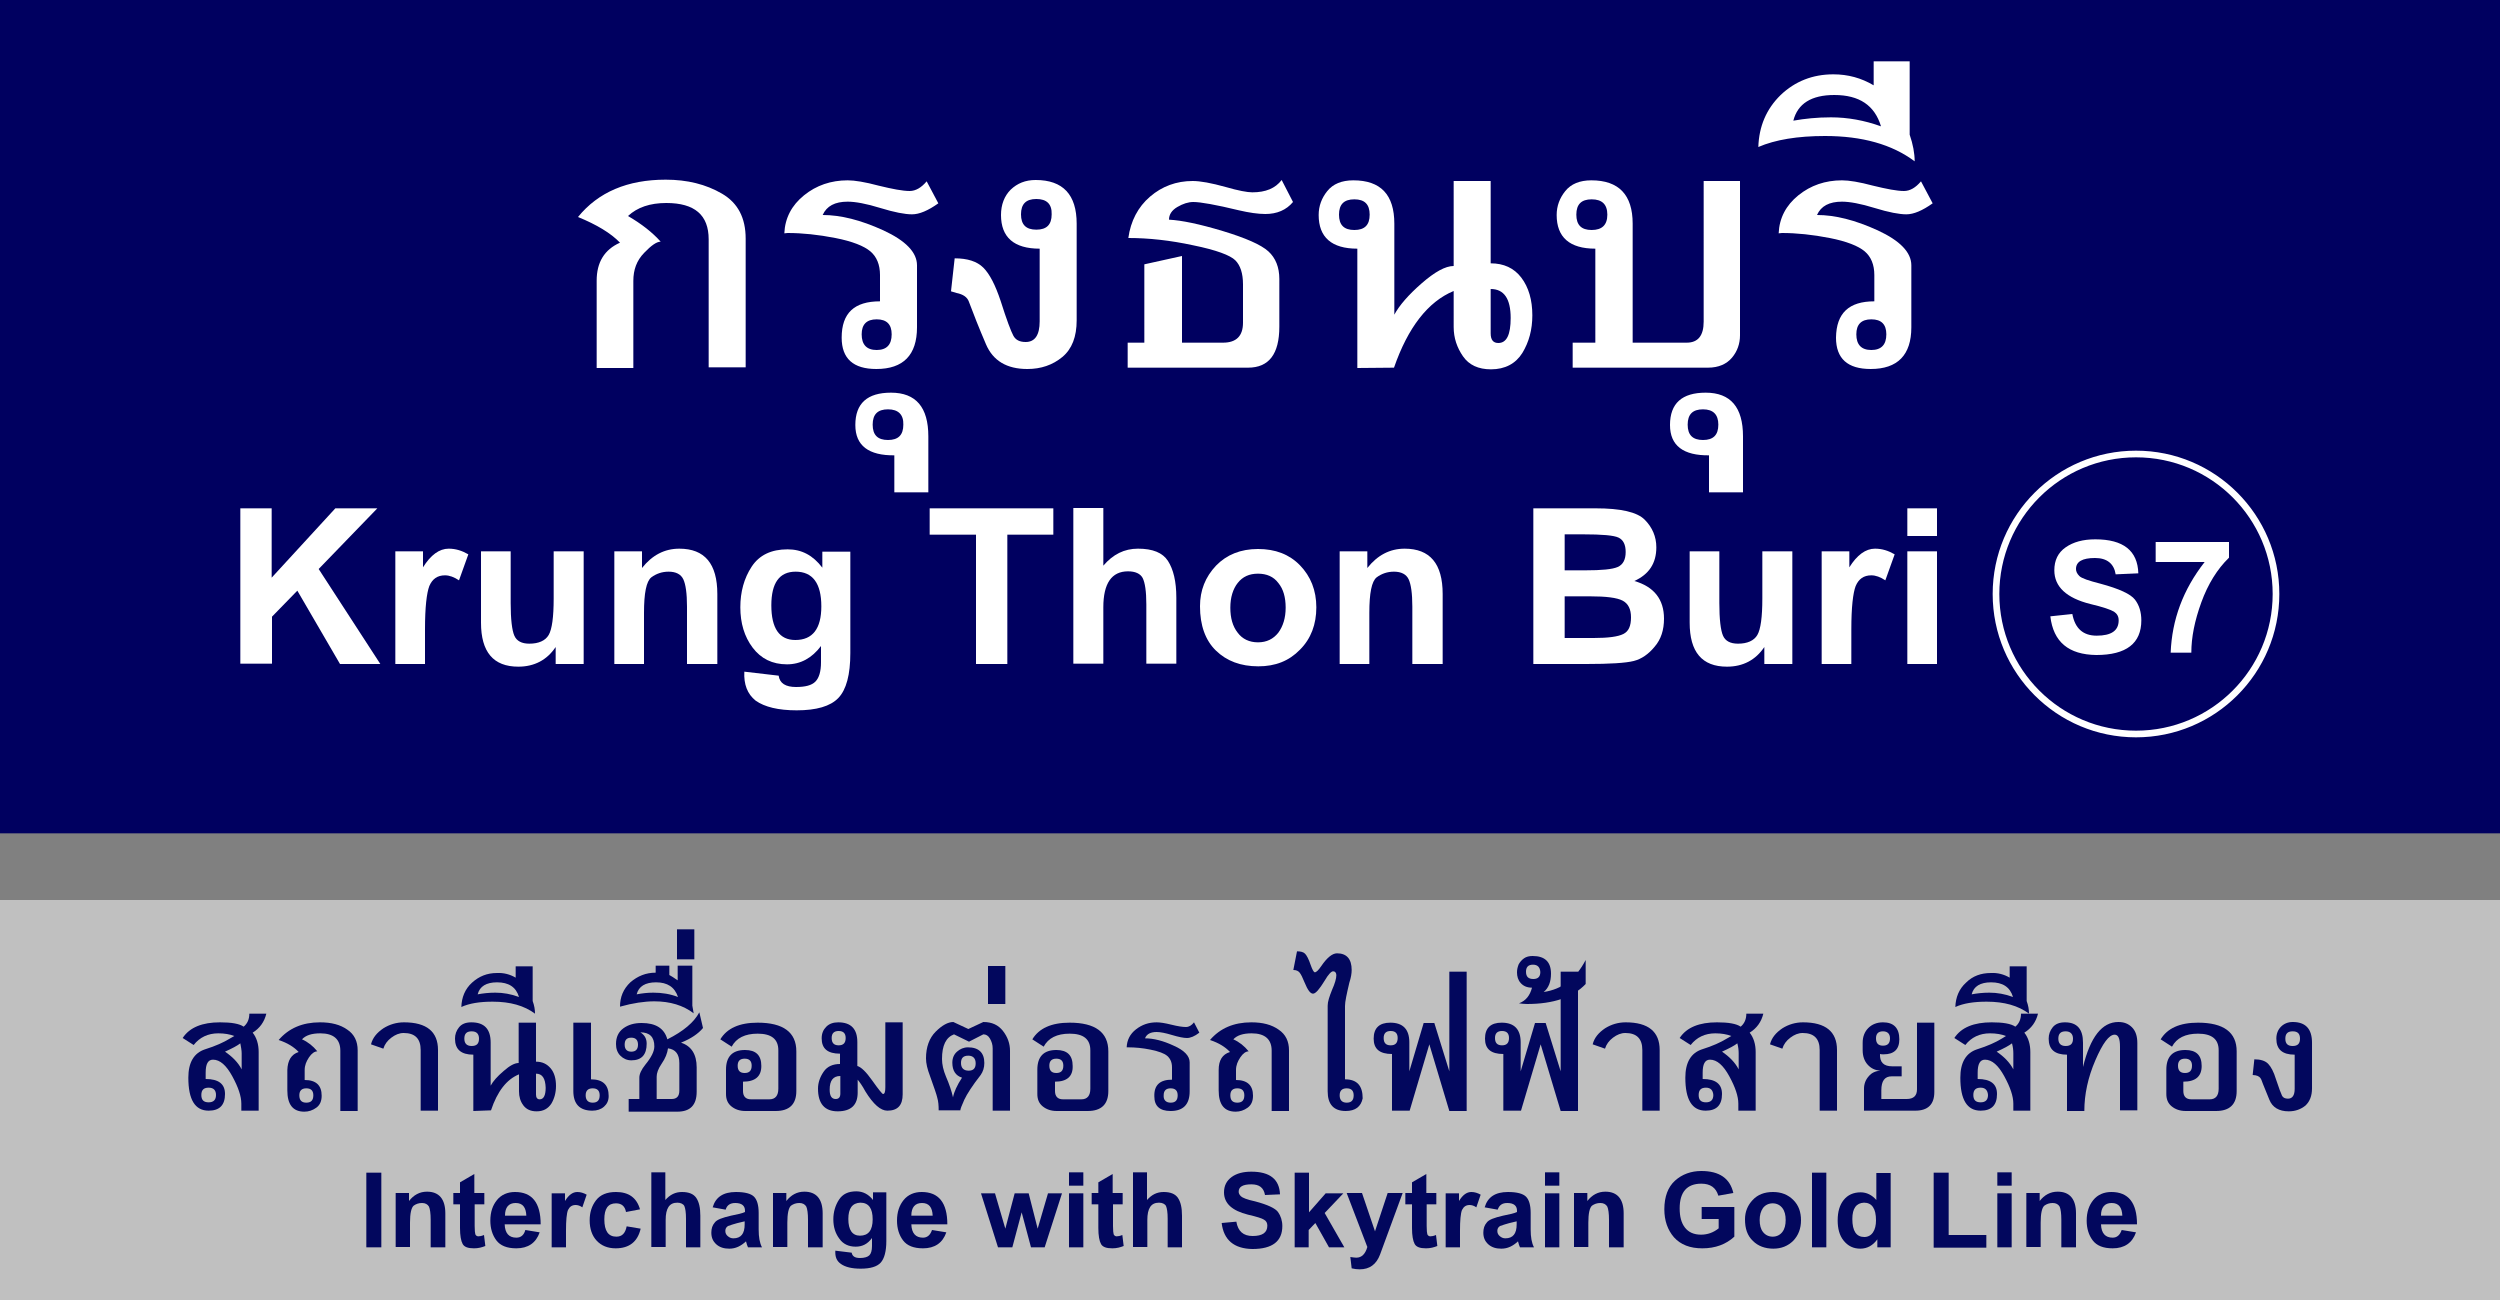 <?xml version="1.0" encoding="utf-8"?>
<!-- Generator: Adobe Illustrator 21.1.0, SVG Export Plug-In . SVG Version: 6.00 Build 0)  -->
<svg version="1.1" id="Layer_1" xmlns="http://www.w3.org/2000/svg" xmlns:xlink="http://www.w3.org/1999/xlink" x="0px" y="0px"
	 viewBox="0 0 750 390" style="enable-background:new 0 0 750 390;" xml:space="preserve">
<rect x="0" y="0" width="750" height="390" fill="#808080" stroke="none"/>
<style type="text/css">
	.st0{fill:#000060;}
	.st1{fill:#FFFFFF;}
	.st2{fill:none;stroke:#FFFFFF;stroke-width:2;stroke-miterlimit:10;}
	.st3{fill:#C0C0C0;}
	.st4{fill:#02075D;}
</style>
<rect class="st0" width="750" height="250"/>
<g>
	<path class="st1" d="M186,72.8c-2.8-2.9-7-5.4-12.6-7.7c6.1-7.5,14.9-11.2,26.3-11.2c6.5,0,12.1,1.4,16.9,4.2
		c4.8,2.8,7.1,7.3,7.1,13.5v38.6h-11.1V71.8c0-7.3-4.2-10.9-12.7-10.9c-4.9,0-8.7,1.3-11.5,3.9c4.1,2.4,7.3,4.9,9.8,7.7
		c-1.2,0-2.8,1.1-5,3.4s-3.2,5-3.2,8.4v26.1H179V84.2C179,78.7,181.3,74.9,186,72.8z"/>
	<path class="st1" d="M264,90.4v-7.9c0-3.1-1-5.5-2.9-7.1s-5.4-3-10.5-4c-5.1-1-9.9-1.5-14.3-1.5l-1,0.1c0.2-4.6,2.2-8.4,5.9-11.4
		c3.7-3,8.1-4.5,13.1-4.5c2.1,0,5.2,0.5,9.3,1.6c4.1,1,7.2,1.6,9.3,1.6c1.8,0,3.5-1,5.1-2.9l3.5,6.6c-3.1,2.2-5.7,3.3-7.9,3.3
		c-2.1,0-5.3-0.6-9.5-1.9c-4.2-1.3-7.5-1.9-9.8-1.9c-3.8,0-6.3,1.3-7.5,4c5.4,0,11.4,1.5,18.2,4.6c6.7,3.1,10.1,6.6,10.1,10.5v18.6
		c0,8.3-4.1,12.5-12.2,12.5c-6.9,0-10.4-3.1-10.4-9.4C252.5,93.9,256.3,90.4,264,90.4z M263,105c3,0,4.5-1.6,4.5-4.7
		c0-3-1.5-4.5-4.5-4.5s-4.5,1.5-4.5,4.5C258.5,103.4,260,105,263,105z"/>
	<path class="st1" d="M268.4,136.6c-7.8,0.1-11.8-2.9-11.8-9.1c0-6.5,3.6-9.7,10.7-9.7c7.5,0,11.2,4.4,11.2,13.1v16.8h-10.2V136.6z
		 M266.4,122.8c-3.1,0-4.6,1.5-4.6,4.6c0,3.1,1.5,4.6,4.6,4.6c3.1,0,4.6-1.5,4.6-4.6C271.1,124.4,269.5,122.8,266.4,122.8z"/>
	<path class="st1" d="M285.3,87.4l1.1-9.9c3.8,0,6.7,0.9,8.6,2.8s3.6,5.2,5.2,10c1.8,5.7,3.1,9.1,3.8,10.4c0.7,1.3,1.9,1.9,3.7,1.9
		c2.8,0,4.2-2.1,4.2-6.2V74.6c-7.7,0-11.6-3.4-11.6-10.1c0-3.1,1-5.7,2.9-7.6c2-1.9,4.4-2.9,7.5-2.9c8.2,0,12.3,4.4,12.3,13.1v29
		c0,4.9-1.4,8.6-4.3,11s-6.4,3.6-10.5,3.6c-6.2,0-10.3-2.5-12.4-7.4c-2.1-4.9-3.8-9.2-5.1-12.7c-0.5-1.5-1.8-2.3-3.7-2.7L285.3,87.4
		z M310.9,59.7c-3.1,0-4.6,1.5-4.6,4.6c0,3.1,1.5,4.6,4.6,4.6c3.1,0,4.6-1.5,4.6-4.6C315.6,61.2,314,59.7,310.9,59.7z"/>
	<path class="st1" d="M354.6,76.8v26h12.3c4,0,6-2,6-6V85.3c0-3.3-0.8-5.7-2.3-7.2c-1.5-1.5-5.7-3.1-12.6-4.5
		c-6.9-1.5-13.4-2.2-19.5-2.2c0.7-5.1,2.9-9.3,6.5-12.4c3.6-3.1,7.9-4.7,12.8-4.7c2.3,0,5.6,0.6,9.9,1.8c3.8,1.1,6.5,1.6,8,1.6
		c4,0,6.9-1.2,8.8-3.7l3.4,6.6c-2,2.4-4.8,3.6-8.3,3.6c-2.2,0-4.9-0.4-7.9-1.1c-7-1.7-11.6-2.5-13.7-2.5c-1.5,0-3.1,0.5-4.8,1.5
		c-1.7,1-2.5,2.3-2.5,3.8c3.8,0.2,9.1,1.3,16.1,3.4c6.9,2.1,11.5,4.1,13.7,6.1c2.2,2,3.3,4.8,3.3,8.3V98c0,8.2-3.1,12.3-9.4,12.3
		h-36.1v-7.5h5V79.3L354.6,76.8z"/>
	<path class="st1" d="M407.2,110.4V74.6c-7.7,0-11.6-3.4-11.6-10.1c0-2.7,0.9-5.1,2.6-7.2c1.7-2.1,4.3-3.2,7.8-3.2
		c8.2,0,12.3,4.3,12.3,13v27.3c1.5-2.8,4.3-6,8.2-9.4c3.9-3.4,7.1-5.2,9.6-5.2V54.3h11.1V79c3.9,0,7,1.4,9.2,4.3
		c2.2,2.9,3.3,6.7,3.3,11.3c0,4.3-1,8-3,11.3c-2,3.2-5.2,4.9-9.4,4.9c-3.8,0-6.6-1.3-8.4-3.9s-2.8-5.5-2.8-8.8V87.3
		c-7.7,3.2-13.7,10.9-17.9,23L407.2,110.4z M406.3,59.8c-3.1,0-4.6,1.5-4.6,4.6s1.5,4.6,4.6,4.6c3.1,0,4.6-1.5,4.6-4.6
		S409.4,59.8,406.3,59.8z M447.2,86.7V100c0,2,0.8,2.9,2.3,2.9c2.5,0,3.7-2.5,3.7-7.5C453.2,89.6,451.2,86.7,447.2,86.7z"/>
	<path class="st1" d="M510.9,54.3h11.1v46.3c0,2.5-0.8,4.8-2.4,6.7s-4,3-7.2,3h-40.6v-7.5h6.8V74.6c-7.7,0-11.6-3.4-11.6-10.1
		c0-2.7,0.9-5.1,2.6-7.2c1.7-2.1,4.3-3.2,7.8-3.2c8.2,0,12.4,4.3,12.4,13v35.7h16.2c3.4,0,5.1-2.1,5.1-6.3V54.3z M477.5,59.8
		c-3.1,0-4.6,1.5-4.6,4.6s1.5,4.6,4.6,4.6c3.1,0,4.7-1.5,4.7-4.6S480.6,59.8,477.5,59.8z"/>
	<path class="st1" d="M512.8,136.6c-7.8,0.1-11.8-2.9-11.8-9.1c0-6.5,3.6-9.7,10.7-9.7c7.5,0,11.2,4.4,11.2,13.1v16.8h-10.2V136.6z
		 M510.9,122.8c-3.1,0-4.6,1.5-4.6,4.6c0,3.1,1.5,4.6,4.6,4.6c3.1,0,4.6-1.5,4.6-4.6C515.5,124.4,514,122.8,510.9,122.8z"/>
	<path class="st1" d="M562.3,90.4v-7.9c0-3.1-1-5.5-2.9-7.1s-5.4-3-10.5-4c-5.1-1-9.9-1.5-14.3-1.5l-1,0.1c0.2-4.6,2.2-8.4,5.9-11.4
		c3.7-3,8.1-4.5,13.1-4.5c2.1,0,5.2,0.5,9.3,1.6c4.1,1,7.2,1.6,9.3,1.6c1.8,0,3.5-1,5.1-2.9l3.5,6.6c-3.1,2.2-5.7,3.3-7.9,3.3
		c-2.1,0-5.3-0.6-9.5-1.9c-4.2-1.3-7.5-1.9-9.8-1.9c-3.8,0-6.3,1.3-7.5,4c5.4,0,11.4,1.5,18.2,4.6c6.7,3.1,10.1,6.6,10.1,10.5v18.6
		c0,8.3-4.1,12.5-12.2,12.5c-6.9,0-10.4-3.1-10.4-9.4C550.9,93.9,554.7,90.4,562.3,90.4z M561.4,105c3,0,4.5-1.6,4.5-4.7
		c0-3-1.5-4.5-4.5-4.5s-4.5,1.5-4.5,4.5C556.9,103.4,558.4,105,561.4,105z"/>
	<path class="st1" d="M562.1,25.6v-7.2h10.8v22c1,2.9,1.5,5.6,1.5,8c-6.8-5.1-15.8-7.6-26.9-7.6c-8.2,0-14.9,1.1-20,3.3
		c0.2-6.2,2.4-11.4,6.7-15.6c4.3-4.1,9.6-6.2,15.8-6.2C554.4,22.3,558.4,23.4,562.1,25.6z M538,36.2c3.4-0.6,7.1-1,11.3-1
		c5,0,10,0.9,15,2.7c-1.9-6.3-6.5-9.4-14-9.4C543.4,28.5,539.3,31.1,538,36.2z"/>
</g>
<g>
	<path class="st1" d="M72.1,199.2v-46.7h9.4v20.8l19.1-20.8h12.6l-17.6,18.2l18.5,28.5H102l-12.8-22l-7.6,7.8v14.1H72.1z"/>
	<path class="st1" d="M127.6,199.2h-9v-33.8h8.3v4.8c2.3-3.7,4.9-5.6,7.7-5.6c2.1,0,4,0.6,5.9,1.7l-2.8,7.8c-1.5-1-2.9-1.5-4.2-1.5
		c-2.3,0-3.8,1.1-4.7,3.2c-0.8,2.1-1.3,6.4-1.3,12.9V199.2z"/>
	<path class="st1" d="M166.7,199.2v-5.1c-2.6,3.9-6.4,5.9-11.2,5.9c-7.5,0-11.2-4.4-11.2-13.2v-21.4h8.9v15.5c0,4.9,0.4,8.2,1.1,9.8
		s2.2,2.4,4.5,2.4c2.8,0,4.8-0.9,5.8-2.6c1-1.7,1.5-5.4,1.5-10.9v-14.2h9v33.8H166.7z"/>
	<path class="st1" d="M215.1,199.2h-9V182c0-4-0.4-6.7-1.1-8.2c-0.7-1.5-2.2-2.3-4.4-2.3c-2,0-3.7,0.6-5.2,1.7
		c-1.5,1.2-2.2,4.7-2.2,10.7v15.3h-8.9v-33.8h8.3v5c3-3.8,6.7-5.8,11.2-5.8c7.6,0,11.4,4.5,11.4,13.6V199.2z"/>
	<path class="st1" d="M223.3,201.5l10.3,1.2c0.3,2.3,2.1,3.4,5.2,3.4c2.8,0,4.7-0.5,5.8-1.6c1.1-1.1,1.7-3,1.7-5.8v-4.9
		c-2.7,3.6-6.1,5.5-10.2,5.5c-4.4,0-7.8-1.7-10.3-5s-3.7-7.4-3.7-12.1c0-4.6,1.1-8.7,3.4-12.2s5.9-5.2,10.8-5.2
		c4.2,0,7.6,1.8,10.4,5.5v-4.8h8.4v30.4c0,6.5-1.2,11-3.6,13.5c-2.4,2.5-6.6,3.7-12.5,3.7c-5.5,0-9.6-1-12.3-2.9
		C224.2,208.2,223.1,205.3,223.3,201.5z M231.4,181.6c0,6.9,2.4,10.4,7.2,10.4c5.2,0,7.8-3.4,7.8-10.1c0-6.9-2.6-10.4-7.7-10.4
		C233.8,171.5,231.4,174.9,231.4,181.6z"/>
	<path class="st1" d="M292.8,199.2v-38.8h-13.9v-7.9H316v7.9h-13.8v38.8H292.8z"/>
	<path class="st1" d="M331,152.5v17.2c2.9-3.4,6.3-5.1,10.4-5.1c4.4,0,7.4,1.2,9,3.7s2.5,6.1,2.5,11v19.8h-9v-17.8
		c0-3.9-0.4-6.5-1.1-7.9c-0.7-1.3-2.2-2-4.4-2c-4.9,0-7.4,3.6-7.4,10.8v16.9h-9v-46.7H331z"/>
	<path class="st1" d="M360,181.9c0-4.8,1.6-8.8,4.8-12.2c3.2-3.3,7.4-5,12.6-5c5.2,0,9.4,1.6,12.6,4.9c3.2,3.3,4.9,7.5,4.9,12.6
		c0,5.1-1.6,9.4-4.9,12.7c-3.3,3.4-7.4,5-12.5,5c-5.3,0-9.5-1.6-12.7-4.7S360,187.6,360,181.9z M369.1,182.3c0,3.1,0.7,5.6,2.2,7.5
		c1.4,1.9,3.5,2.9,6.1,2.9c2.6,0,4.6-1,6.1-2.9c1.4-1.9,2.2-4.4,2.2-7.5c0-3.1-0.7-5.6-2.2-7.4c-1.4-1.9-3.5-2.8-6.1-2.8
		c-2.6,0-4.6,0.9-6.1,2.8C369.9,176.7,369.1,179.2,369.1,182.3z"/>
	<path class="st1" d="M432.7,199.2h-9V182c0-4-0.4-6.7-1.1-8.2c-0.7-1.5-2.2-2.3-4.4-2.3c-2,0-3.7,0.6-5.2,1.7
		c-1.5,1.2-2.2,4.7-2.2,10.7v15.3h-8.9v-33.8h8.3v5c3-3.8,6.7-5.8,11.2-5.8c7.6,0,11.4,4.5,11.4,13.6V199.2z"/>
	<path class="st1" d="M460,152.5h18.7c7.5,0,12.4,1.1,14.7,3.4c2.3,2.3,3.5,5.1,3.5,8.3c0,4.8-2.2,8.1-6.6,10.1
		c5.9,1.7,8.9,5.5,8.9,11.3c0,3.4-0.9,6.2-2.8,8.4c-1.8,2.2-3.9,3.7-6.3,4.3c-2.4,0.6-7.1,0.9-14.2,0.9H460V152.5z M469.4,160.3
		v10.8h6.2c4.9,0,8.1-0.3,9.7-1c1.6-0.7,2.4-2.2,2.4-4.5c0-2.2-0.7-3.6-2.1-4.3c-1.4-0.7-5-1-10.7-1H469.4z M469.4,178.9v12.5h8.7
		c4.4,0,7.3-0.4,8.9-1.2s2.3-2.4,2.3-5c0-2.4-0.8-4.1-2.5-5c-1.7-0.9-5-1.3-9.8-1.3H469.4z"/>
	<path class="st1" d="M529.3,199.2v-5.1c-2.6,3.9-6.4,5.9-11.2,5.9c-7.5,0-11.2-4.4-11.2-13.2v-21.4h8.9v15.5c0,4.9,0.4,8.2,1.1,9.8
		s2.2,2.4,4.5,2.4c2.8,0,4.8-0.9,5.8-2.6c1-1.7,1.5-5.4,1.5-10.9v-14.2h9v33.8H529.3z"/>
	<path class="st1" d="M555.5,199.2h-9v-33.8h8.3v4.8c2.3-3.7,4.9-5.6,7.7-5.6c2.1,0,4,0.6,5.9,1.7l-2.8,7.8c-1.5-1-2.9-1.5-4.2-1.5
		c-2.3,0-3.8,1.1-4.7,3.2c-0.8,2.1-1.3,6.4-1.3,12.9V199.2z"/>
	<path class="st1" d="M572.2,160.8v-8.3h8.9v8.3H572.2z M572.2,199.2v-33.8h8.9v33.8H572.2z"/>
</g>
<circle class="st2" cx="640.8" cy="178.2" r="42"/>
<g>
	<path class="st1" d="M615.1,184.9l6.6-0.7c0.8,4.3,3.2,6.5,7.3,6.5c4.4,0,6.6-1.5,6.6-4.6c0-1.2-0.5-2-1.4-2.6
		c-1-0.6-3.3-1.4-7.1-2.3c-7.2-1.8-10.8-5.2-10.8-10.1c0-3,1.1-5.3,3.4-6.9s5.2-2.4,8.9-2.4c8.4,0,12.7,3.4,12.9,10.2l-6.8,0.3
		c-0.5-3.2-2.6-4.9-6.2-4.9c-3.8,0-5.7,1.1-5.7,3.3c0,0.7,0.3,1.4,1,2.1c0.7,0.7,2.8,1.4,6.3,2.3c5.6,1.5,9.1,3.1,10.4,4.8
		s1.9,3.8,1.9,6.2c0,6.9-4.5,10.4-13.5,10.4C620.6,196.4,616,192.6,615.1,184.9z"/>
	<path class="st1" d="M646.7,168.6v-6h22v4.7c-3.5,3.4-6.3,7.9-8.3,13.4s-3,10.5-3,15.1h-6.2c0.4-9.9,3.7-18.9,10.2-27.2H646.7z"/>
</g>
<rect y="270" class="st3" width="750" height="120"/>
<g>
	<path class="st4" d="M70.3,310.8c-1.3-0.5-2.9-0.8-4.8-0.8c-3.1,0-5.6,1.2-7.4,3.5l-3.3-2.1c2.1-3.2,5.9-4.7,11.2-4.7
		c3.4,0,5.8,0.4,7.1,1.3c1.1-0.9,1.7-2.2,1.7-3.9h5.1c-0.6,2.5-2,4.4-4.1,5.7c1.2,1.5,1.8,3.5,1.8,5.8v17.6h-5.2v-2.1
		c0-2.2-0.9-4.9-2.7-8.2s-3.7-5-5.8-5c-1.5,0-2.2,1.3-2.2,3.9v1.9c3.9,0,5.8,1.5,5.8,4.5c0,3.3-1.6,5-4.9,5c-4.1,0-6.1-3.3-6.1-9.9
		c0-4.6,1.7-7.4,5-8.5c3.2-1,5.6-2.1,7.4-3.2L70.3,310.8z M62.6,326.3c-1.5,0-2.2,0.7-2.2,2.2c0,1.5,0.7,2.2,2.2,2.2
		c1.4,0,2.2-0.7,2.2-2.2C64.8,327.1,64.1,326.3,62.6,326.3z M72.1,313c-0.9,0.7-2.4,1.5-4.6,2.5c2.2,1.5,3.9,3.2,5,5.3v-4.8
		C72.5,315.1,72.3,314.1,72.1,313z"/>
	<path class="st4" d="M89.6,315.6c-1.4-1.5-3.3-2.7-6-3.6c3-3.5,7.1-5.3,12.4-5.3c3.4,0,6.1,0.7,8.2,2.2c2.1,1.4,3.1,3.5,3.1,6.2
		v18.2h-5.2v-18.1c0-3.4-2-5.2-6-5.2c-2.6,0-4.4,0.6-5.5,1.8c1.8,0.8,3.3,2,4.6,3.6c-0.8,0-1.7,0.6-2.5,1.8s-1.3,2.4-1.3,3.8v3
		c3.4,0,5.1,1.6,5.1,4.7c0,1.6-0.5,2.8-1.6,3.6s-2.3,1.2-3.6,1.2c-3.4,0-5.1-2.1-5.1-6.4v-6.1C86.3,318.1,87.4,316.3,89.6,315.6z
		 M91.9,326.5c-1.4,0-2.1,0.7-2.1,2.1c0,1.5,0.7,2.2,2.1,2.2c1.4,0,2.1-0.7,2.1-2.2C94,327.2,93.3,326.5,91.9,326.5z"/>
	<path class="st4" d="M111.3,313.3c0.5-2,1.8-3.5,3.7-4.8c1.9-1.2,4-1.8,6.2-1.8c6.8,0,10.2,2.8,10.2,8.3v18.2h-5.2V315
		c0-3.4-1.7-5.1-5.1-5.1c-1.3,0-2.5,0.5-3.7,1.4s-2,2-2.4,3.3L111.3,313.3z"/>
	<path class="st4" d="M142,333.3v-16.9c-3.7,0-5.5-1.6-5.5-4.8c0-1.3,0.4-2.4,1.2-3.4c0.8-1,2-1.5,3.7-1.5c3.9,0,5.8,2,5.8,6.1v12.9
		c0.7-1.3,2-2.8,3.9-4.4c1.8-1.6,3.3-2.4,4.5-2.4v-12.1h5.2v11.7c1.9,0,3.3,0.7,4.4,2s1.6,3.1,1.6,5.3c0,2-0.5,3.8-1.4,5.3
		c-1,1.5-2.4,2.3-4.4,2.3c-1.8,0-3.1-0.6-4-1.8s-1.3-2.6-1.3-4.2v-5.1c-3.7,1.5-6.5,5.1-8.4,10.8L142,333.3z M141.5,309.4
		c-1.5,0-2.2,0.7-2.2,2.2c0,1.4,0.7,2.2,2.2,2.2s2.2-0.7,2.2-2.2C143.7,310.2,143,309.4,141.5,309.4z M160.8,322.1v6.3
		c0,0.9,0.4,1.4,1.1,1.4c1.2,0,1.8-1.2,1.8-3.5C163.6,323.5,162.7,322.1,160.8,322.1z"/>
	<path class="st4" d="M154.7,293.3v-3.4h5.1v10.4c0.5,1.4,0.7,2.6,0.7,3.8c-3.2-2.4-7.4-3.6-12.7-3.6c-3.9,0-7,0.5-9.4,1.6
		c0.1-2.9,1.1-5.4,3.2-7.3s4.5-2.9,7.5-2.9C151.1,291.8,153,292.3,154.7,293.3z M143.3,298.3c1.6-0.3,3.4-0.5,5.3-0.5
		c2.3,0,4.7,0.4,7.1,1.3c-0.9-3-3.1-4.4-6.6-4.4C145.9,294.7,143.9,295.9,143.3,298.3z"/>
	<path class="st4" d="M172.1,306.8h5.2v17c3.6,0,5.3,1.7,5.3,5c0,1.4-0.5,2.4-1.4,3.2c-0.9,0.8-2.1,1.2-3.5,1.2
		c-3.8,0-5.7-2-5.7-5.9V306.8z M177.8,330.8c1.4,0,2.1-0.7,2.1-2.2c0-1.4-0.7-2.1-2.1-2.1c-1.4,0-2.1,0.7-2.1,2.1
		C175.7,330,176.4,330.8,177.8,330.8z"/>
	<path class="st4" d="M188.6,333.2v-3.5h3.2v-6.4c0-1.1,0.6-2.4,1.8-3.9c1.8-2.2,2.7-4,2.7-5.5c0-2.8-1.4-4.2-4.2-4.2
		c1.3,0.8,1.9,1.9,1.9,3.4c0,3.3-1.5,5-4.6,5c-1.3,0-2.4-0.5-3.3-1.4s-1.3-2.1-1.3-3.5c0-2,0.7-3.6,2.2-4.7s3.3-1.6,5.5-1.6
		c4.2,0,6.8,1.6,7.7,4.9c4.8-2.4,8-5.1,9.6-8.1l1.1,4.7c-1.4,1.7-3.6,3.2-6.6,4.4c3.1,1,4.7,3.5,4.7,7.4v7.3c0,4-1.9,6-5.8,6H188.6z
		 M189.4,311.3c-1.4,0-2,0.7-2,2.1c0,1.4,0.7,2.1,2,2.1c1.3,0,2-0.7,2-2.1C191.4,312,190.7,311.3,189.4,311.3z M200.4,314.5
		c-0.2,1.5-0.8,3-1.9,4.6S197,322,197,323v6.7h4.5c1.5,0,2.3-0.8,2.3-2.5v-8.3C203.8,316.3,202.7,314.8,200.4,314.5z"/>
	<path class="st4" d="M196.7,291.8v-2.1h4.1v2.8c0.5,0.3,1.4,0.8,2.5,1.6v-4.4h4.4v12l0.4,2.3c-3.1-2.4-7.1-3.6-11.8-3.6
		c-2.9,0-6.4,0.5-10.3,1.6c0-2.9,1-5.3,3.1-7.3C191.3,292.8,193.8,291.8,196.7,291.8z M191,298.3c1.6-0.3,3.2-0.5,5-0.5
		c2.6,0,5.1,0.4,7.4,1.3c-1-3-3.2-4.4-6.6-4.4C193.6,294.7,191.6,295.9,191,298.3z"/>
	<path class="st4" d="M203.1,278.8h5.2v9h-5.2V278.8z"/>
	<path class="st4" d="M222.9,324.5v2.8c0,1.6,0.8,2.5,2.4,2.5h5.5c1.8,0,2.7-1.1,2.7-3.2v-11.5c0-3.4-2.1-5-6.2-5
		c-3.8,0-6.4,1.3-7.8,3.9l-3.4-2.2c2-3.3,5.7-5,11.2-5c7.7,0,11.6,2.9,11.6,8.6v11.9c0,4-2.1,6-6.2,6h-9.1c-1.7,0-3.1-0.5-4.2-1.4
		c-1.1-0.9-1.6-2.1-1.6-3.7v-7.3c0-3.9,1.9-5.9,5.7-5.9c3.3,0,4.9,1.6,4.9,4.8C228.4,322.9,226.6,324.5,222.9,324.5z M223.4,317.6
		c-1.4,0-2.1,0.7-2.1,2.1c0,1.5,0.7,2.2,2.1,2.2c1.4,0,2.1-0.7,2.1-2.2C225.5,318.3,224.8,317.6,223.4,317.6z"/>
	<path class="st4" d="M257.3,323.9v3.9c0,3.7-2,5.6-6,5.6c-3.9,0-5.9-2.3-5.9-6.8c0-1.8,0.6-3.5,1.7-5.1s2.8-2.3,4.9-2.3v-3.1
		c-3.7,0-5.5-1.5-5.5-4.6c0-1.5,0.5-2.6,1.4-3.5c0.9-0.9,2.1-1.3,3.6-1.3c3.8,0,5.7,2,5.7,5.9v7.2c1.1,0.3,2.6,1.7,4.5,4.4
		s3,4,3.2,4c0.5,0,0.7-0.7,0.7-2v-19.5h5.2v21.6c0,3.3-1.5,4.9-4.6,4.9c-2,0-4.2-1.9-6.6-5.8C258.7,325.7,257.8,324.5,257.3,323.9z
		 M248.9,326.9c0,1.9,0.6,2.8,1.8,2.8c0.9,0,1.4-0.5,1.4-1.6v-5.3C249.9,322.8,248.9,324.2,248.9,326.9z M251.6,309.3
		c-1.4,0-2.1,0.7-2.1,2.1c0,1.5,0.7,2.2,2.1,2.2s2.1-0.7,2.1-2.2C253.7,310,253,309.3,251.6,309.3z"/>
	<path class="st4" d="M288.6,323.3c-1.9-0.6-2.9-2.1-2.9-4.5c0-1.4,0.5-2.5,1.4-3.3c0.9-0.8,2-1.3,3.3-1.3c3.2,0,4.9,1.6,4.9,4.7
		c0,1.4-0.4,2.6-1.1,3.6c-2.5,3.2-4.1,5.7-4.9,7.4c-0.8,1.8-1.2,2.8-1.2,3.2h-6.5c0-1.5-0.1-2.7-0.4-3.7c-0.2-1-1-3.2-2.2-6.6
		c-0.8-2.1-1.2-3.8-1.2-5.3c0-3.4,1-6.1,2.9-8s3.7-2.9,5.3-2.9l4.5,2.1l4.5-2.1c2.6,0,4.5,0.9,5.9,2.7s2.1,3.8,2.1,5.9v18h-5.2
		v-18.7c0-1.1-0.3-2-0.8-2.9s-1.2-1.3-2-1.3l-4.3,2.2l-4.5-2.2c-2.4,0.9-3.6,3.3-3.6,7.4c0,1.6,0.4,3.4,1.2,5.3
		c1,2.3,1.7,4.4,2.1,6.2C286.2,327.6,287.1,325.6,288.6,323.3z M290.5,316.7c-1.5,0-2.2,0.7-2.2,2.2c0,1.5,0.8,2.3,2.3,2.3
		c1.4,0,2.1-0.7,2.1-2.2C292.7,317.5,291.9,316.7,290.5,316.7z"/>
	<path class="st4" d="M296.4,289.8h5.2v11.4h-5.2V289.8z"/>
	<path class="st4" d="M316.5,324.5v2.8c0,1.6,0.8,2.5,2.4,2.5h5.5c1.8,0,2.7-1.1,2.7-3.2v-11.5c0-3.4-2.1-5-6.2-5
		c-3.8,0-6.4,1.3-7.8,3.9l-3.4-2.2c2-3.3,5.7-5,11.2-5c7.7,0,11.6,2.9,11.6,8.6v11.9c0,4-2.1,6-6.2,6H317c-1.7,0-3.1-0.5-4.2-1.4
		c-1.1-0.9-1.6-2.1-1.6-3.7v-7.3c0-3.9,1.9-5.9,5.7-5.9c3.3,0,4.9,1.6,4.9,4.8C321.9,322.9,320.1,324.5,316.5,324.5z M316.9,317.6
		c-1.4,0-2.1,0.7-2.1,2.1c0,1.5,0.7,2.2,2.1,2.2c1.4,0,2.1-0.7,2.1-2.2C319,318.3,318.3,317.6,316.9,317.6z"/>
	<path class="st4" d="M351.6,323.9v-3.7c0-1.5-0.5-2.6-1.4-3.4s-2.6-1.4-5-1.9c-2.4-0.5-4.7-0.7-6.7-0.7l-0.5,0c0.1-2.2,1-4,2.8-5.4
		s3.8-2.1,6.2-2.1c1,0,2.4,0.2,4.4,0.7s3.4,0.7,4.4,0.7c0.9,0,1.7-0.5,2.4-1.4l1.6,3.1c-1.4,1.1-2.7,1.6-3.7,1.6
		c-1,0-2.5-0.3-4.5-0.9c-2-0.6-3.5-0.9-4.6-0.9c-1.8,0-3,0.6-3.5,1.9c2.5,0,5.4,0.7,8.6,2.2c3.2,1.4,4.8,3.1,4.8,5v8.7
		c0,3.9-1.9,5.9-5.7,5.9c-3.3,0-4.9-1.5-4.9-4.4C346.2,325.5,348,323.9,351.6,323.9z M351.2,330.8c1.4,0,2.1-0.7,2.1-2.2
		c0-1.4-0.7-2.1-2.1-2.1s-2.1,0.7-2.1,2.1C349,330,349.8,330.8,351.2,330.8z"/>
	<path class="st4" d="M369,315.6c-1.4-1.5-3.3-2.7-6-3.6c3-3.5,7.1-5.3,12.4-5.3c3.4,0,6.1,0.7,8.2,2.2c2.1,1.4,3.1,3.5,3.1,6.2
		v18.2h-5.2v-18.1c0-3.4-2-5.2-6-5.2c-2.6,0-4.4,0.6-5.5,1.8c1.8,0.8,3.3,2,4.6,3.6c-0.8,0-1.7,0.6-2.5,1.8s-1.3,2.4-1.3,3.8v3
		c3.4,0,5.1,1.6,5.1,4.7c0,1.6-0.5,2.8-1.6,3.6s-2.3,1.2-3.6,1.2c-3.4,0-5.1-2.1-5.1-6.4v-6.1C365.6,318.1,366.7,316.3,369,315.6z
		 M371.2,326.5c-1.4,0-2.1,0.7-2.1,2.1c0,1.5,0.7,2.2,2.1,2.2c1.4,0,2.1-0.7,2.1-2.2C373.3,327.2,372.6,326.5,371.2,326.5z"/>
	<path class="st4" d="M403.5,301.8v22c3.6,0,5.3,1.9,5.3,5.7c-0.5,2.5-2.2,3.8-5.1,3.8c-3.6,0-5.4-2-5.4-5.9v-25.7
		c0-1.2,0.5-2.7,1.3-4.7c0.9-2,1.3-3.5,1.3-4.4c0-0.6-0.2-0.9-0.5-1.1c-0.3-0.1-0.4-0.1-0.5-0.1c-0.5,0-1.4,0.9-2.5,2.8
		c-1.6,2.6-2.7,3.9-3.5,3.9c-0.8,0-1.6-1.1-2.5-3.3c-0.6-1.5-1.1-2.5-1.5-3c-0.4-0.5-1-0.8-1.9-0.8l1.1-5.6c1.1,0,1.9,0.2,2.4,0.7
		c0.5,0.5,1.1,1.6,1.7,3.4c0.5,1.4,0.9,2.1,1.2,2.2c0.5,0,1.1-0.6,2-1.9c1.7-2.5,3.3-3.8,4.7-3.8c2.9,0,4.4,1.7,4.4,5
		c0,1-0.2,2.3-0.7,3.8C404,298.2,403.5,300.5,403.5,301.8z M404,330.8c1.4,0,2.1-0.7,2.1-2.2c0-1.4-0.7-2.1-2.1-2.1
		s-2.1,0.7-2.1,2.1C401.9,330,402.6,330.8,404,330.8z"/>
	<path class="st4" d="M428.8,313.3l-5.9,19.9h-5.3v-17c-3.7,0-5.5-1.5-5.5-4.6c0-3.2,1.7-4.8,5-4.8c3.8,0,5.7,2,5.7,5.9v8.7
		l4.3-14.5h3.2l4.5,14.5v-29.9h5.2v41.8h-5.2L428.8,313.3z M417.2,309.3c-1.4,0-2.1,0.7-2.1,2.1c0,1.5,0.7,2.2,2.1,2.2
		s2.1-0.7,2.1-2.2C419.3,310,418.6,309.3,417.2,309.3z"/>
	<path class="st4" d="M462.2,313.3l-5.9,19.9h-5.3v-17c-3.7,0-5.5-1.5-5.5-4.6c0-3.2,1.7-4.8,5-4.8c3.8,0,5.7,2,5.7,5.9v8.7
		l4.3-14.5h3.2l4.5,14.5v-29.9h5.2v41.8h-5.2L462.2,313.3z M450.6,309.3c-1.4,0-2.1,0.7-2.1,2.1c0,1.5,0.7,2.2,2.1,2.2
		s2.1-0.7,2.1-2.2C452.7,310,452,309.3,450.6,309.3z"/>
	<path class="st4" d="M459.6,296.3c-1.5,0-2.6-0.5-3.4-1.4s-1.1-2-1.1-3.2c0-0.9,0.2-1.6,0.5-2.4c0.4-0.7,0.9-1.3,1.6-1.8
		c0.7-0.5,1.6-0.7,2.6-0.7c3.7,0,5.5,1.8,5.5,5.3c0,2.4-0.7,4.3-2.2,5.5c5.5-0.8,9.7-4,12.6-9.6v7.2c-3.8,4-9.7,6-17.6,6
		c-0.8,0-1.6-0.1-2.4-0.2C457.8,300.2,459,298.6,459.6,296.3z M459.9,289.4c-1.4,0-2.1,0.7-2.1,2.1c0,1.5,0.7,2.2,2.2,2.2
		c1.4,0,2.1-0.7,2.1-2.1C462,290.2,461.3,289.4,459.9,289.4z"/>
	<path class="st4" d="M477.8,313.3c0.5-2,1.8-3.5,3.7-4.8c1.9-1.2,4-1.8,6.2-1.8c6.8,0,10.2,2.8,10.2,8.3v18.2h-5.2V315
		c0-3.4-1.7-5.1-5.1-5.1c-1.3,0-2.5,0.5-3.7,1.4s-2,2-2.4,3.3L477.8,313.3z"/>
	<path class="st4" d="M519.4,310.8c-1.3-0.5-2.9-0.8-4.8-0.8c-3.1,0-5.6,1.2-7.4,3.5l-3.3-2.1c2.1-3.2,5.9-4.7,11.2-4.7
		c3.4,0,5.8,0.4,7.1,1.3c1.1-0.9,1.7-2.2,1.7-3.9h5.1c-0.6,2.5-2,4.4-4.1,5.7c1.2,1.5,1.8,3.5,1.8,5.8v17.6h-5.2v-2.1
		c0-2.2-0.9-4.9-2.7-8.2c-1.8-3.3-3.7-5-5.8-5c-1.5,0-2.2,1.3-2.2,3.9v1.9c3.9,0,5.8,1.5,5.8,4.5c0,3.3-1.6,5-4.9,5
		c-4.1,0-6.1-3.3-6.1-9.9c0-4.6,1.7-7.4,5-8.5c3.2-1,5.6-2.1,7.4-3.2L519.4,310.8z M511.8,326.3c-1.5,0-2.2,0.7-2.2,2.2
		c0,1.5,0.7,2.2,2.2,2.2c1.4,0,2.2-0.7,2.2-2.2C513.9,327.1,513.2,326.3,511.8,326.3z M521.2,313c-0.9,0.7-2.4,1.5-4.6,2.5
		c2.2,1.5,3.9,3.2,5,5.3v-4.8C521.6,315.1,521.5,314.1,521.2,313z"/>
	<path class="st4" d="M531,313.3c0.5-2,1.8-3.5,3.7-4.8c1.9-1.2,4-1.8,6.2-1.8c6.8,0,10.2,2.8,10.2,8.3v18.2h-5.2V315
		c0-3.4-1.7-5.1-5.1-5.1c-1.3,0-2.5,0.5-3.7,1.4c-1.2,0.9-2,2-2.4,3.3L531,313.3z"/>
	<path class="st4" d="M567.7,319.9h2.8v3h-3c-2.1,0-3.1,1.4-3.1,4.2v2.6h7.6c2.1,0,3.1-1,3.1-2.9v-20h5.2v20.8
		c0,3.7-1.9,5.6-5.7,5.6h-15.4v-6.6c0-1.4,0.5-2.7,1.4-3.7c0.9-1.1,2.1-1.6,3.5-1.7c-1.6-0.1-2.8-0.7-3.8-1.8s-1.5-2.6-1.5-4.3v-2.3
		c0-1.8,0.6-3.3,1.7-4.4c1.1-1.1,2.6-1.7,4.4-1.7c3.2,0,4.9,1.7,4.9,5.1c0,3-1.6,4.5-4.7,4.5c-0.5,0-0.9,0-1.1-0.1
		C563.9,318.7,565.1,319.9,567.7,319.9z M564.9,309.4c-1.4,0-2.1,0.7-2.1,2.1c0,1.5,0.7,2.2,2.1,2.2c1.4,0,2.1-0.7,2.1-2.2
		C567,310.2,566.3,309.4,564.9,309.4z"/>
	<path class="st4" d="M601.8,310.8c-1.3-0.5-2.9-0.8-4.8-0.8c-3.1,0-5.6,1.2-7.4,3.5l-3.3-2.1c2.1-3.2,5.9-4.7,11.2-4.7
		c3.4,0,5.8,0.4,7.1,1.3c1.1-0.9,1.7-2.2,1.7-3.9h5.1c-0.6,2.5-2,4.4-4.1,5.7c1.2,1.5,1.8,3.5,1.8,5.8v17.6H604v-2.1
		c0-2.2-0.9-4.9-2.7-8.2c-1.8-3.3-3.7-5-5.8-5c-1.5,0-2.2,1.3-2.2,3.9v1.9c3.9,0,5.8,1.5,5.8,4.5c0,3.3-1.6,5-4.9,5
		c-4.1,0-6.1-3.3-6.1-9.9c0-4.6,1.7-7.4,5-8.5c3.2-1,5.6-2.1,7.4-3.2L601.8,310.8z M594.2,326.3c-1.5,0-2.2,0.7-2.2,2.2
		c0,1.5,0.7,2.2,2.2,2.2c1.4,0,2.2-0.7,2.2-2.2C596.3,327.1,595.6,326.3,594.2,326.3z M603.6,313c-0.9,0.7-2.4,1.5-4.6,2.5
		c2.2,1.5,3.9,3.2,5,5.3v-4.8C604,315.1,603.9,314.1,603.6,313z"/>
	<path class="st4" d="M602.9,293.3v-3.4h5.1v10.4c0.5,1.4,0.7,2.6,0.7,3.8c-3.2-2.4-7.4-3.6-12.7-3.6c-3.9,0-7,0.5-9.4,1.6
		c0.1-2.9,1.1-5.4,3.2-7.3c2-2,4.5-2.9,7.5-2.9C599.3,291.8,601.2,292.3,602.9,293.3z M591.5,298.3c1.6-0.3,3.4-0.5,5.3-0.5
		c2.3,0,4.7,0.4,7.1,1.3c-0.9-3-3.1-4.4-6.6-4.4C594.1,294.7,592.1,295.9,591.5,298.3z"/>
	<path class="st4" d="M620.1,333.2v-16.8c-3.7,0-5.5-1.6-5.5-4.8c0-1.3,0.4-2.4,1.2-3.4c0.8-1,2-1.5,3.7-1.5c3.6,0,5.4,2,5.4,6.1
		v7.3c2.2-9,5.7-13.5,10.6-13.5c1.7,0,3,0.5,4.1,1.6c1.1,1.1,1.6,2.7,1.6,4.7v20.2h-5.2V314c0-2.4-0.5-3.6-1.6-3.6
		c-1.7,0-3.6,2.6-5.8,7.7s-3.3,10.2-3.3,15.2H620.1z M619.7,309.4c-1.5,0-2.2,0.7-2.2,2.2c0,1.4,0.7,2.2,2.2,2.2s2.2-0.7,2.2-2.2
		C621.9,310.2,621.1,309.4,619.7,309.4z"/>
	<path class="st4" d="M655,324.5v2.8c0,1.6,0.8,2.5,2.4,2.5h5.5c1.8,0,2.7-1.1,2.7-3.2v-11.5c0-3.4-2.1-5-6.2-5
		c-3.8,0-6.4,1.3-7.8,3.9l-3.4-2.2c2-3.3,5.7-5,11.2-5c7.7,0,11.6,2.9,11.6,8.6v11.9c0,4-2.1,6-6.2,6h-9.1c-1.7,0-3.1-0.5-4.2-1.4
		c-1.1-0.9-1.6-2.1-1.6-3.7v-7.3c0-3.9,1.9-5.9,5.7-5.9c3.3,0,4.9,1.6,4.9,4.8C660.5,322.9,658.7,324.5,655,324.5z M655.5,317.6
		c-1.4,0-2.1,0.7-2.1,2.1c0,1.5,0.7,2.2,2.1,2.2c1.4,0,2.1-0.7,2.1-2.2C657.6,318.3,656.9,317.6,655.5,317.6z"/>
	<path class="st4" d="M675.8,322.5l0.5-4.7c1.8,0,3.2,0.4,4.1,1.3c0.9,0.9,1.7,2.4,2.4,4.7c0.9,2.7,1.5,4.3,1.8,4.9
		c0.3,0.6,0.9,0.9,1.8,0.9c1.3,0,2-1,2-2.9v-10.3c-3.7,0-5.5-1.6-5.5-4.8c0-1.5,0.5-2.7,1.4-3.6c0.9-0.9,2.1-1.4,3.5-1.4
		c3.9,0,5.8,2.1,5.8,6.2v13.7c0,2.3-0.7,4-2,5.2c-1.4,1.1-3,1.7-5,1.7c-2.9,0-4.9-1.2-5.8-3.5s-1.8-4.3-2.4-6
		c-0.3-0.7-0.8-1.1-1.7-1.3L675.8,322.5z M687.8,309.4c-1.5,0-2.2,0.7-2.2,2.2s0.7,2.2,2.2,2.2s2.2-0.7,2.2-2.2
		S689.3,309.4,687.8,309.4z"/>
</g>
<g>
	<path class="st4" d="M109.9,374.2v-22.4h4.5v22.4H109.9z"/>
	<path class="st4" d="M133.5,374.2h-4.3v-8.3c0-1.9-0.2-3.2-0.5-3.9c-0.4-0.7-1.1-1.1-2.1-1.1c-1,0-1.8,0.3-2.5,0.8
		c-0.7,0.6-1.1,2.3-1.1,5.1v7.3h-4.3v-16.2h4v2.4c1.4-1.8,3.2-2.8,5.4-2.8c3.6,0,5.5,2.2,5.5,6.5V374.2z"/>
	<path class="st4" d="M145.3,357.9v3.4h-2.9v6.5c0,1.3,0.1,2.2,0.2,2.5c0.2,0.4,0.5,0.6,0.9,0.6c0.4,0,1-0.1,1.7-0.4l0.4,3.3
		c-1,0.4-2.1,0.7-3.4,0.7c-1.8,0-2.9-0.4-3.4-1.3c-0.5-0.9-0.8-2.5-0.8-4.8v-7.1h-2v-3.4h2v-3.2l4.3-2.5v5.7H145.3z"/>
	<path class="st4" d="M157.6,369l4.3,0.7c-1.1,3.2-3.5,4.8-7,4.8c-2.8,0-4.8-0.8-6-2.4s-1.8-3.6-1.8-5.9c0-2.6,0.7-4.6,2-6.2
		c1.3-1.6,3.2-2.4,5.4-2.4c5.1,0,7.7,3.2,7.7,9.7h-10.8c0.1,2.7,1.3,4,3.5,4C156.3,371.3,157.2,370.5,157.6,369z M157.9,364.7
		c-0.1-2.5-1.1-3.8-3.2-3.8c-2.1,0-3.2,1.3-3.2,3.8H157.9z"/>
	<path class="st4" d="M169.8,374.2h-4.3v-16.2h4v2.3c1.1-1.8,2.3-2.7,3.7-2.7c1,0,1.9,0.3,2.8,0.8l-1.3,3.8c-0.7-0.5-1.4-0.7-2-0.7
		c-1.1,0-1.8,0.5-2.3,1.5c-0.4,1-0.6,3.1-0.6,6.2V374.2z"/>
	<path class="st4" d="M192,362.8l-4.2,0.8c-0.3-1.7-1.3-2.6-3-2.6c-2.4,0-3.5,1.6-3.5,4.8c0,3.5,1.2,5.2,3.6,5.2
		c1.7,0,2.7-1,3.1-3.1l4.2,0.7c-0.9,3.9-3.4,5.9-7.5,5.9c-2.4,0-4.3-0.8-5.7-2.3c-1.4-1.5-2.1-3.6-2.1-6.1c0-2.3,0.6-4.3,1.9-6
		s3.3-2.5,6-2.5C188.6,357.6,191,359.3,192,362.8z"/>
	<path class="st4" d="M199.6,351.7v8.3c1.4-1.6,3-2.4,5-2.4c2.1,0,3.5,0.6,4.3,1.8c0.8,1.2,1.2,2.9,1.2,5.3v9.5h-4.3v-8.6
		c0-1.9-0.2-3.1-0.5-3.8c-0.3-0.6-1.1-1-2.1-1c-2.4,0-3.5,1.7-3.5,5.2v8.1h-4.3v-22.4H199.6z"/>
	<path class="st4" d="M217.7,362.9l-3.9-0.7c0.9-3.1,3.2-4.6,7-4.6c2.7,0,4.5,0.5,5.4,1.4s1.4,2.5,1.4,4.9l0,5c0,2.2,0.3,4,1,5.3
		h-4.2c-0.2-0.4-0.4-1-0.6-1.8c-1.5,1.4-3.1,2.2-5,2.2c-1.6,0-2.9-0.4-3.9-1.3s-1.5-2-1.5-3.5c0-1.2,0.3-2.2,1-3
		c0.6-0.9,2.3-1.5,4.9-2.1c2-0.4,3.4-0.7,4.2-1.1v-0.4c0-1.5-1-2.3-2.9-2.3C219.1,360.9,218.1,361.5,217.7,362.9z M223.4,366.4
		c-1.4,0.3-3,0.7-5,1.4c-0.6,0.4-0.8,0.9-0.8,1.5c0,0.7,0.3,1.2,0.8,1.6s1,0.6,1.6,0.6c2.3,0,3.4-1.4,3.4-4.2V366.4z"/>
	<path class="st4" d="M246.7,374.2h-4.3v-8.3c0-1.9-0.2-3.2-0.5-3.9c-0.4-0.7-1.1-1.1-2.1-1.1c-1,0-1.8,0.3-2.5,0.8
		c-0.7,0.6-1.1,2.3-1.1,5.1v7.3h-4.3v-16.2h4v2.4c1.4-1.8,3.2-2.8,5.4-2.8c3.6,0,5.5,2.2,5.5,6.5V374.2z"/>
	<path class="st4" d="M250.6,375.2l4.9,0.6c0.2,1.1,1,1.6,2.5,1.6c1.3,0,2.3-0.3,2.8-0.8s0.8-1.4,0.8-2.8v-2.4
		c-1.3,1.8-2.9,2.6-4.9,2.6c-2.1,0-3.8-0.8-4.9-2.4c-1.2-1.6-1.8-3.5-1.8-5.8c0-2.2,0.6-4.2,1.7-5.9c1.1-1.7,2.8-2.5,5.2-2.5
		c2,0,3.7,0.9,5,2.6v-2.3h4v14.6c0,3.1-0.6,5.3-1.7,6.5s-3.1,1.8-6,1.8c-2.7,0-4.6-0.5-5.9-1.4S250.5,377.1,250.6,375.2z
		 M254.5,365.7c0,3.3,1.2,5,3.5,5c2.5,0,3.8-1.6,3.8-4.9c0-3.3-1.2-5-3.7-5C255.7,360.9,254.5,362.5,254.5,365.7z"/>
	<path class="st4" d="M279.6,369l4.3,0.7c-1.1,3.2-3.5,4.8-7,4.8c-2.8,0-4.8-0.8-6-2.4s-1.8-3.6-1.8-5.9c0-2.6,0.7-4.6,2-6.2
		c1.3-1.6,3.2-2.4,5.4-2.4c5.1,0,7.7,3.2,7.7,9.7h-10.8c0.1,2.7,1.3,4,3.5,4C278.2,371.3,279.1,370.5,279.6,369z M279.8,364.7
		c-0.1-2.5-1.1-3.8-3.2-3.8c-2.1,0-3.2,1.3-3.2,3.8H279.8z"/>
	<path class="st4" d="M299.4,374.2l-5.1-16.2h4.2l3.1,10.6l2.8-10.6h4.2l2.7,10.6l3.1-10.6h4.2l-5.2,16.2h-4.1l-2.8-10.5l-2.8,10.5
		H299.4z"/>
	<path class="st4" d="M320.7,355.7v-4h4.3v4H320.7z M320.7,374.2v-16.2h4.3v16.2H320.7z"/>
	<path class="st4" d="M336.8,357.9v3.4h-2.9v6.5c0,1.3,0.1,2.2,0.2,2.5c0.2,0.4,0.5,0.6,0.9,0.6c0.4,0,1-0.1,1.7-0.4l0.4,3.3
		c-1,0.4-2.1,0.7-3.4,0.7c-1.8,0-2.9-0.4-3.4-1.3c-0.5-0.9-0.8-2.5-0.8-4.8v-7.1h-2v-3.4h2v-3.2l4.3-2.5v5.7H336.8z"/>
	<path class="st4" d="M344.1,351.7v8.3c1.4-1.6,3-2.4,5-2.4c2.1,0,3.5,0.6,4.3,1.8c0.8,1.2,1.2,2.9,1.2,5.3v9.5h-4.3v-8.6
		c0-1.9-0.2-3.1-0.5-3.8c-0.3-0.6-1.1-1-2.1-1c-2.4,0-3.5,1.7-3.5,5.2v8.1h-4.3v-22.4H344.1z"/>
	<path class="st4" d="M366.5,366.9l4.4-0.4c0.5,2.9,2.1,4.3,4.9,4.3c2.9,0,4.4-1,4.4-3.1c0-0.8-0.3-1.4-1-1.8
		c-0.6-0.4-2.2-0.9-4.8-1.5c-4.8-1.2-7.2-3.4-7.2-6.7c0-2,0.8-3.5,2.3-4.6s3.5-1.6,5.9-1.6c5.6,0,8.4,2.3,8.6,6.8l-4.5,0.2
		c-0.4-2.2-1.7-3.2-4.1-3.2c-2.5,0-3.8,0.7-3.8,2.2c0,0.5,0.2,0.9,0.7,1.4c0.4,0.4,1.8,1,4.2,1.5c3.8,1,6.1,2.1,6.9,3.2
		s1.3,2.6,1.3,4.2c0,4.6-3,6.9-9,6.9C370.2,374.6,367.1,372,366.5,366.9z"/>
	<path class="st4" d="M388.4,374.2v-22.4h4.3v11.9l5-5.7h5.3l-5.6,5.9l5.9,10.3h-4.6l-4.1-7.3l-2,2.1v5.2H388.4z"/>
	<path class="st4" d="M404,357.9h4.6l3.9,11.5l3.8-11.5h4.5l-6.8,18.5c-1.1,2.9-3.1,4.4-6.1,4.4c-0.8,0-1.6-0.1-2.4-0.3l-0.4-3.4
		c0.7,0.1,1.3,0.2,1.8,0.2c1.6,0,2.7-1.1,3.3-3.2L404,357.9z"/>
	<path class="st4" d="M430.9,357.9v3.4H428v6.5c0,1.3,0.1,2.2,0.2,2.5c0.2,0.4,0.5,0.6,0.9,0.6c0.4,0,1-0.1,1.7-0.4l0.4,3.3
		c-1,0.4-2.1,0.7-3.4,0.7c-1.8,0-2.9-0.4-3.4-1.3c-0.5-0.9-0.8-2.5-0.8-4.8v-7.1h-2v-3.4h2v-3.2l4.3-2.5v5.7H430.9z"/>
	<path class="st4" d="M438,374.2h-4.3v-16.2h4v2.3c1.1-1.8,2.3-2.7,3.7-2.7c1,0,1.9,0.3,2.8,0.8l-1.3,3.8c-0.7-0.5-1.4-0.7-2-0.7
		c-1.1,0-1.8,0.5-2.3,1.5c-0.4,1-0.6,3.1-0.6,6.2V374.2z"/>
	<path class="st4" d="M449.3,362.9l-3.9-0.7c0.9-3.1,3.2-4.6,7-4.6c2.7,0,4.5,0.5,5.4,1.4s1.4,2.5,1.4,4.9l0,5c0,2.2,0.3,4,1,5.3
		h-4.2c-0.2-0.4-0.4-1-0.6-1.8c-1.5,1.4-3.1,2.2-5,2.2c-1.6,0-2.9-0.4-3.9-1.3s-1.5-2-1.5-3.5c0-1.2,0.3-2.2,1-3
		c0.6-0.9,2.3-1.5,4.9-2.1c2-0.4,3.4-0.7,4.2-1.1v-0.4c0-1.5-1-2.3-2.9-2.3C450.7,360.9,449.8,361.5,449.3,362.9z M455,366.4
		c-1.4,0.3-3,0.7-5,1.4c-0.6,0.4-0.8,0.9-0.8,1.5c0,0.7,0.3,1.2,0.8,1.6s1,0.6,1.6,0.6c2.3,0,3.4-1.4,3.4-4.2V366.4z"/>
	<path class="st4" d="M463.5,355.7v-4h4.3v4H463.5z M463.5,374.2v-16.2h4.3v16.2H463.5z"/>
	<path class="st4" d="M487,374.2h-4.3v-8.3c0-1.9-0.2-3.2-0.5-3.9c-0.4-0.7-1.1-1.1-2.1-1.1c-1,0-1.8,0.3-2.5,0.8
		c-0.7,0.6-1.1,2.3-1.1,5.1v7.3h-4.3v-16.2h4v2.4c1.4-1.8,3.2-2.8,5.4-2.8c3.6,0,5.5,2.2,5.5,6.5V374.2z"/>
	<path class="st4" d="M510.5,365.9v-3.8h9.8v8.9c-2.5,2.3-5.7,3.5-9.6,3.5c-3.7,0-6.5-1.1-8.5-3.3c-1.9-2.2-2.9-5-2.9-8.4
		c0-3.8,1.1-6.7,3.2-8.6s4.8-2.9,7.9-2.9c5.4,0,8.6,2.2,9.6,6.6l-4.5,0.8c-0.7-2.4-2.4-3.6-5.1-3.6c-4.3,0-6.5,2.5-6.5,7.4
		c0,2.5,0.5,4.4,1.6,5.8c1.1,1.4,2.7,2.1,4.8,2.1c1.9,0,3.7-0.6,5.3-1.9v-2.8H510.5z"/>
	<path class="st4" d="M523.5,365.8c0-2.3,0.8-4.2,2.3-5.8c1.5-1.6,3.5-2.4,6.1-2.4c2.5,0,4.5,0.8,6.1,2.4c1.6,1.6,2.3,3.6,2.3,6.1
		c0,2.5-0.8,4.5-2.3,6.1c-1.6,1.6-3.6,2.4-6,2.4c-2.5,0-4.6-0.8-6.1-2.3C524.2,370.7,523.5,368.6,523.5,365.8z M527.9,366
		c0,1.5,0.3,2.7,1,3.6c0.7,0.9,1.7,1.4,2.9,1.4s2.2-0.5,2.9-1.4s1-2.1,1-3.6s-0.3-2.7-1-3.6c-0.7-0.9-1.7-1.4-2.9-1.4
		s-2.2,0.5-2.9,1.4C528.2,363.4,527.9,364.6,527.9,366z"/>
	<path class="st4" d="M543.6,374.2v-22.4h4.3v22.4H543.6z"/>
	<path class="st4" d="M567.2,374.2h-4v-2.4c-1.3,1.8-3,2.8-5.1,2.8c-2.1,0-3.7-0.8-5-2.4s-1.8-3.7-1.8-6.1c0-2.6,0.6-4.6,1.8-6.1
		s2.9-2.3,5.1-2.3c1.8,0,3.4,0.8,4.7,2.3v-8.1h4.3V374.2z M555.7,365.7c0,3.6,1.2,5.4,3.6,5.4c1.1,0,2-0.5,2.6-1.4
		c0.6-0.9,0.9-2.1,0.9-3.6c0-3.5-1.2-5.3-3.6-5.3C556.9,360.9,555.7,362.5,555.7,365.7z"/>
	<path class="st4" d="M580.1,374.2v-22.4h4.5v18.7h11.3v3.8H580.1z"/>
	<path class="st4" d="M599.2,355.7v-4h4.3v4H599.2z M599.2,374.2v-16.2h4.3v16.2H599.2z"/>
	<path class="st4" d="M622.7,374.2h-4.3v-8.3c0-1.9-0.2-3.2-0.5-3.9c-0.4-0.7-1.1-1.1-2.1-1.1c-1,0-1.8,0.3-2.5,0.8
		c-0.7,0.6-1.1,2.3-1.1,5.1v7.3h-4.3v-16.2h4v2.4c1.4-1.8,3.2-2.8,5.4-2.8c3.6,0,5.5,2.2,5.5,6.5V374.2z"/>
	<path class="st4" d="M636.5,369l4.3,0.7c-1.1,3.2-3.5,4.8-7,4.8c-2.8,0-4.8-0.8-6-2.4s-1.8-3.6-1.8-5.9c0-2.6,0.7-4.6,2-6.2
		c1.3-1.6,3.2-2.4,5.4-2.4c5.1,0,7.7,3.2,7.7,9.7h-10.8c0.1,2.7,1.3,4,3.5,4C635.1,371.3,636,370.5,636.5,369z M636.7,364.7
		c-0.1-2.5-1.1-3.8-3.2-3.8c-2.1,0-3.2,1.3-3.2,3.8H636.7z"/>
</g>
</svg>
